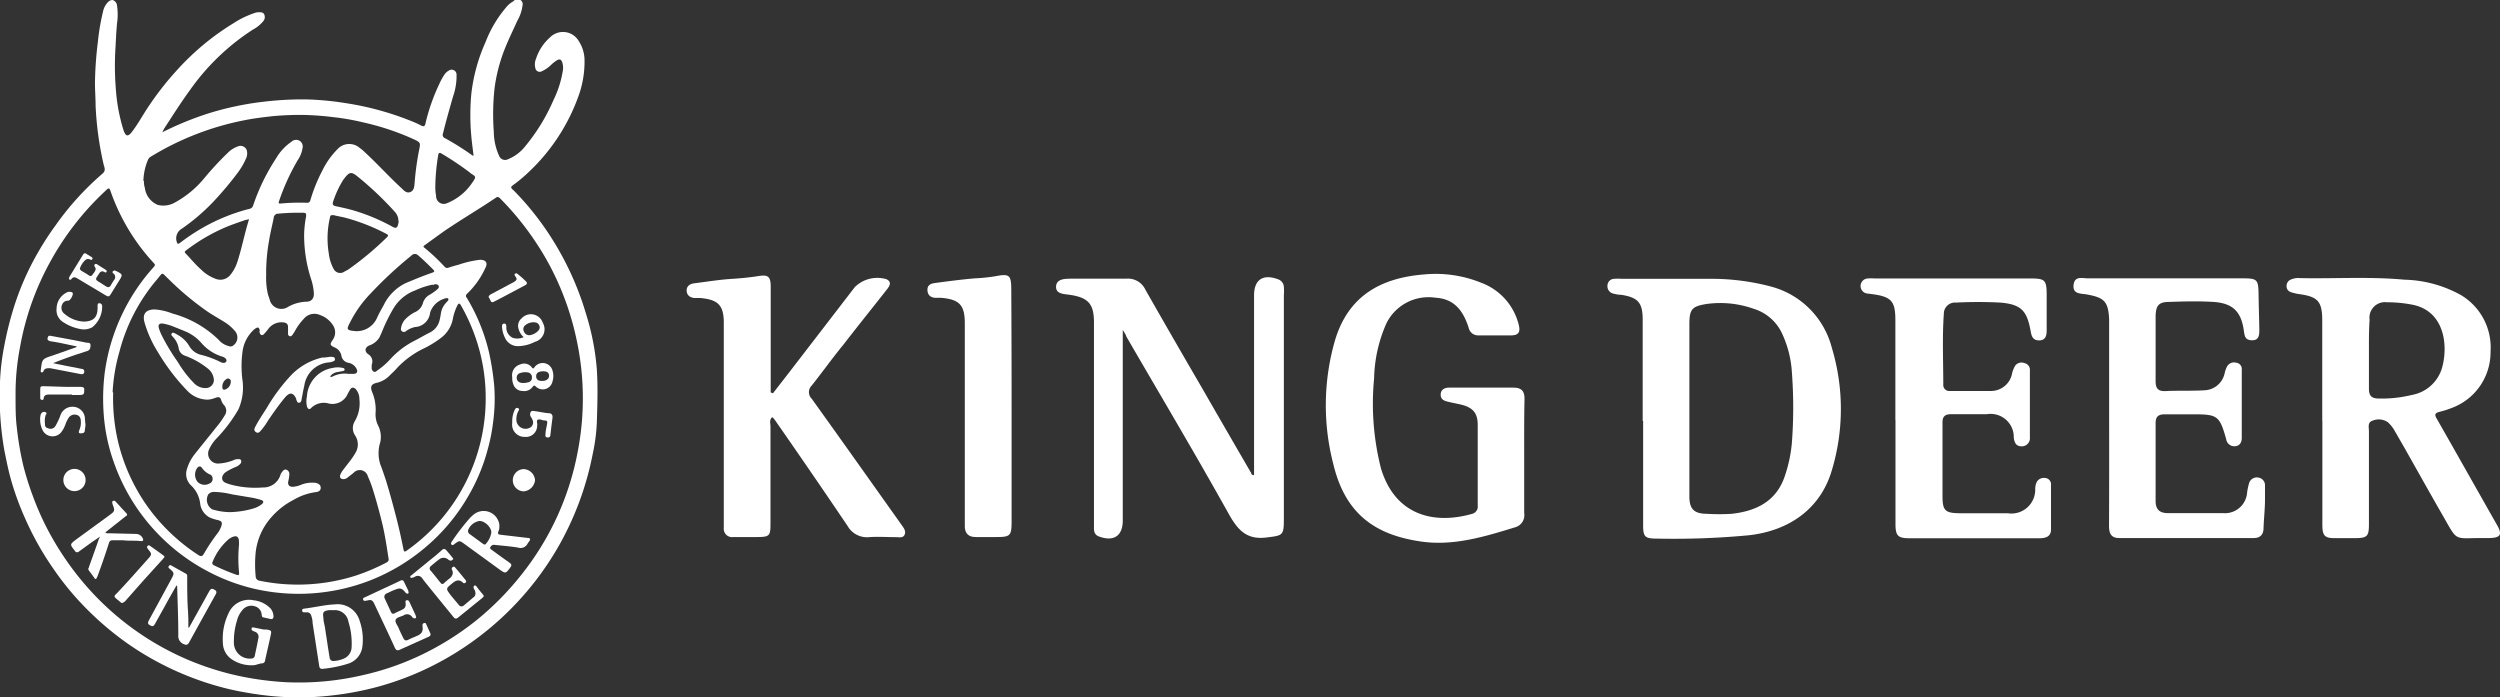 <svg xmlns="http://www.w3.org/2000/svg" viewBox="0 0 224.89 62.74">
    <rect x="0" y="0" width="224.89" height="62.74" fill="#333333" stroke="none"/>
    <defs>
        <style>.cls-1{fill:#fff;}</style>
    </defs>
    <g id="图层_2" data-name="图层 2">
        <g id="图层_1-2" data-name="图层 1">
            <path class="cls-1"
                  d="M14.6,11.9a28.61,28.61,0,0,1,4.12-1.69,27.12,27.12,0,0,1,5-1.06,29.78,29.78,0,0,1,3.77-.21,26.94,26.94,0,0,1,3.69.35,26.3,26.3,0,0,1,5.64,1.53,10,10,0,0,1,1.06.47c.23.11.32.1.39-.17a17.58,17.58,0,0,1,1.23-3.53A5.77,5.77,0,0,1,40,6.68a1.16,1.16,0,0,1,.39-.34.44.44,0,0,1,.68.39,5.7,5.7,0,0,1-.33,2c-.31,1.09-.62,2.17-.89,3.27a.32.32,0,0,0,.2.44,24.81,24.81,0,0,1,2.4,1.51s.07.07.15.05c-.07-.61-.16-1.22-.21-1.83a21.2,21.2,0,0,1,0-3.65,15.67,15.67,0,0,1,1.29-4.74,10.77,10.77,0,0,1,2-3.29,2.42,2.42,0,0,1,.51-.38A.46.46,0,0,1,47,.52a3.62,3.62,0,0,1-.46,1.34c-.45,1-.92,1.94-1.29,2.95a15,15,0,0,0-.76,3.11,21.63,21.63,0,0,0-.07,3.94A5.35,5.35,0,0,0,44.89,14a.58.58,0,0,0,.84.31,3.72,3.72,0,0,0,1.39-1A17.2,17.2,0,0,0,49.79,9a9.35,9.35,0,0,0,.84-2.64,1.55,1.55,0,0,0-.06-.77c-.09-.24-.22-.3-.45-.18a3.2,3.2,0,0,0-.61.49,3,3,0,0,1-.77.51.39.39,0,0,1-.58-.28,1.3,1.3,0,0,1,.06-.85,4.36,4.36,0,0,1,1.26-1.92,1.64,1.64,0,0,1,2.58.33,3.2,3.2,0,0,1,.52,1.61A9.09,9.09,0,0,1,52,8.75a17.42,17.42,0,0,1-4.41,6.7,13.34,13.34,0,0,1-1.35,1.14c-.34.25-.34.27,0,.57a25.7,25.7,0,0,1,3.21,4,27,27,0,0,1,3.29,7.15,22.47,22.47,0,0,1,.95,4.94c.1,1.56.05,3.14,0,4.71a16.46,16.46,0,0,1-.37,2.87,27.28,27.28,0,0,1-2.9,8A27.1,27.1,0,0,1,38.1,60.28a26.52,26.52,0,0,1-4.05,1.48,27.26,27.26,0,0,1-4.29.81,25.78,25.78,0,0,1-3.51.16,27.85,27.85,0,0,1-3.75-.37c-.73-.12-1.46-.26-2.18-.44a26.92,26.92,0,0,1-8.8-4,27.43,27.43,0,0,1-3.74-3.16,25.63,25.63,0,0,1-3-3.63,26.59,26.59,0,0,1-2.5-4.45A25.36,25.36,0,0,1,1,43.19c-.25-.87-.42-1.75-.6-2.63A28.17,28.17,0,0,1,0,34.34a21.11,21.11,0,0,1,.37-3.16A30.08,30.08,0,0,1,1.14,28a24.52,24.52,0,0,1,1.4-3.63A26.66,26.66,0,0,1,5,20.27a25.54,25.54,0,0,1,4.22-4.65c.34-.29.16-.57.1-.83a29.41,29.41,0,0,1-.72-5.28c0-.8-.08-1.61-.05-2.41a32.88,32.88,0,0,1,.25-3.29A20.06,20.06,0,0,1,9.3.91,1.74,1.74,0,0,1,9.62.29C9.75.14,9.9,0,10.13,0a.58.58,0,0,1,.4.52,5.44,5.44,0,0,1,0,1.56c-.07.72-.1,1.44-.14,2.17A26,26,0,0,0,10.42,8a16.09,16.09,0,0,0,.71,3.77v0c.19.5.38.54.71.13.49-.63.88-1.33,1.31-2A27.18,27.18,0,0,1,15.93,6.3,23,23,0,0,1,21,2.09a8.34,8.34,0,0,1,1.9-.92,1.16,1.16,0,0,1,.37-.07c.2,0,.41,0,.5.2a.57.57,0,0,1-.09.61,3.15,3.15,0,0,1-.94.76,20.51,20.51,0,0,0-5.69,5.49c-.81,1.11-1.54,2.27-2.29,3.42ZM1.4,35.55c0,1.14,0,2,.11,2.88a28.23,28.23,0,0,0,.58,3.43A26.55,26.55,0,0,0,3,44.74a24.76,24.76,0,0,0,1.86,3.93,26.46,26.46,0,0,0,2.86,4A25.28,25.28,0,0,0,22.5,61a27.56,27.56,0,0,0,3.26.37,25.24,25.24,0,0,0,6.93-.65,24.46,24.46,0,0,0,5-1.71,25.52,25.52,0,0,0,5.25-3.28,25.88,25.88,0,0,0,3.94-4,25.15,25.15,0,0,0,5.07-11,25.07,25.07,0,0,0-.13-10.39,25.23,25.23,0,0,0-1.29-4.15,24.57,24.57,0,0,0-2.38-4.47A25.61,25.61,0,0,0,45,17.86c-.12-.12-.21-.2-.4-.07-1.48,1-3,1.89-4.51,2.91-.63.44-1.25.9-1.88,1.35-.11.08-.18.14,0,.26A17.29,17.29,0,0,1,40,24a.29.29,0,0,0,.34.08c.3-.1.61-.19.92-.27a9.11,9.11,0,0,1,1.91-.44c.56,0,.74.28.47.78A7.45,7.45,0,0,1,42,26.44a.24.24,0,0,0,0,.36c.23.39.45.79.65,1.19A16.87,16.87,0,0,1,44,31.74a23.79,23.79,0,0,1,.46,3,15.81,15.81,0,0,1-.11,3.3,16.15,16.15,0,0,1-.47,2.36,16.91,16.91,0,0,1-1.81,4.32,17.27,17.27,0,0,1-3.77,4.49,17.72,17.72,0,0,1-5,3,17.77,17.77,0,0,1-10.4.76,17.31,17.31,0,0,1-4.12-1.53,17.69,17.69,0,0,1-8.59-10,16.25,16.25,0,0,1-.85-4.05,19,19,0,0,1,.07-3.77,17.71,17.71,0,0,1,4.32-9.49c.27-.3.27-.29,0-.58A18.37,18.37,0,0,1,10,17.35c-.17-.5-.18-.51-.57-.13a25.29,25.29,0,0,0-4.95,6.4A24.83,24.83,0,0,0,1.8,31.24,21.87,21.87,0,0,0,1.4,35.55Zm28.29-1.68a.21.21,0,0,0,.23,0,2.39,2.39,0,0,1,1.41-.24h.47c.32,0,.42-.21.25-.49a1,1,0,0,0-.68-.5.77.77,0,0,1-.66-.65,1,1,0,0,0-.62-.74c-.42-.2-.43-.28-.17-.66a1.16,1.16,0,0,0,0-1.38,2.23,2.23,0,0,0-1.13-.87,1.23,1.23,0,0,0-1.47.35,5,5,0,0,0-.74,1,4.08,4.08,0,0,1-.28.44c-.06.08-.13.15-.25.11a.22.22,0,0,1-.14-.23c0-.19,0-.38,0-.58s-.06-.39-.42-.43a1.48,1.48,0,0,0-1.4.65,5,5,0,0,1-.36.42c-.16.14-.29.08-.36-.11s0-.15,0-.23c-.07-.3-.15-.33-.41-.17a1.3,1.3,0,0,0-.18.15,3.26,3.26,0,0,0-.95,1.82,9.74,9.74,0,0,0,0,2.8,4.85,4.85,0,0,1-.38,2.49,13.36,13.36,0,0,1-2,2.65,3.45,3.45,0,0,0-.66,1,.89.89,0,0,0,.83,1.23A4.31,4.31,0,0,0,21,41.4a.9.9,0,0,1,.42-.1c.11,0,.22,0,.27.12a.3.3,0,0,1-.07.3,1.09,1.09,0,0,1-.43.29,5.51,5.51,0,0,0-.9.47c-.39.3-.48.82.13,1l.22.08a8.51,8.51,0,0,0,3,.29,1.6,1.6,0,0,0,1.59-1.14.74.74,0,0,1,.16-.27c.09-.13.2-.25.39-.18a.4.4,0,0,1,.25.39,3.52,3.52,0,0,1-.1.65c-.06.32.09.49.4.49a2.29,2.29,0,0,0,.73-.17,2.64,2.64,0,0,1,1.36-.18c.23.07.43.17.43.44s-.21.37-.45.39a5.33,5.33,0,0,0-2,.7,6.75,6.75,0,0,0-2,1.57A5.72,5.72,0,0,0,23,49.68a11.24,11.24,0,0,0,0,2.17.39.39,0,0,0,.36.39,16.45,16.45,0,0,0,2.44.32,17.15,17.15,0,0,0,6.2-.78,18.3,18.3,0,0,0,2.77-1.18c.14-.08.21-.16.19-.32-.16-1-.31-2.07-.55-3.08s-.56-2.19-.9-3.27a10.06,10.06,0,0,0-.42-1.08.75.75,0,0,0-1.29-.31l-.55.43a.54.54,0,0,1-.35.13c-.26,0-.37-.15-.29-.39a2,2,0,0,1,.32-.52c.34-.46.72-.89,1-1.38a1.46,1.46,0,0,0,0-1.66,1.17,1.17,0,0,1-.11-1.06,1.58,1.58,0,0,1,.13-.26,3.17,3.17,0,0,0,.38-1.93A1.35,1.35,0,0,0,32,35c-.17-.16-.34-.18-.48,0l-.23.4a1.49,1.49,0,0,1-1.71.9,1.62,1.62,0,0,0-1.58.39c-.16.19-.31.12-.39-.14a2.05,2.05,0,0,1,0-.89,2.75,2.75,0,0,1,2.31-2.56,2,2,0,0,1,.92,0c.07,0,.16.06.16.15s-.1.11-.17.13l-.42.08A1,1,0,0,0,29.69,33.87Zm14,1.75a16.45,16.45,0,0,0-.76-4.79,17.12,17.12,0,0,0-1.47-3.37c-.14-.23-.22-.16-.31,0a4.67,4.67,0,0,0-.42,1.26,2.8,2.8,0,0,1-1,1.63,9.32,9.32,0,0,1-1.49.94,8.17,8.17,0,0,0-2.53,1.82c-.2.24-.43.44-.65.66a2.31,2.31,0,0,1-1.14.66c-.51.11-.64.33-.45.82a4.1,4.1,0,0,1,.32,1.83A2.27,2.27,0,0,0,34,38.25a2.27,2.27,0,0,1,.21,1.52,3.31,3.31,0,0,0,0,2c.19.48.36,1,.51,1.45.31,1,.58,2,.86,3.07s.49,2,.69,3c.08.39.09.4.42.17a16.74,16.74,0,0,0,7-13.83Zm-33.51-.33a17.19,17.19,0,0,0,.44,4.44,16.71,16.71,0,0,0,1.57,4.1,16.29,16.29,0,0,0,2.37,3.32,17,17,0,0,0,3.27,2.77c.25.17.38.13.52-.12a16.88,16.88,0,0,1,1.15-1.74,2.34,2.34,0,0,0,.43-.79c.07-.29,0-.38-.27-.47a4.1,4.1,0,0,1-.8-.25A1.64,1.64,0,0,1,18,45.24a2.67,2.67,0,0,0-.82-1.58,1.41,1.41,0,0,1-.36-1.47,3.93,3.93,0,0,1,.69-1.33c.64-.81,1.3-1.61,1.94-2.42a7.88,7.88,0,0,0,.76-1.06.74.74,0,0,0-.06-.94A1.2,1.2,0,0,1,19.9,36c-.08-.27-.2-.32-.48-.23a2.41,2.41,0,0,1-.7.18,2.54,2.54,0,0,1-1.89-.82,18.49,18.49,0,0,1-2.61-3.43A10.35,10.35,0,0,1,13,29c-.19-.71.06-1.1.78-1.16a1.33,1.33,0,0,1,.2,0,5.48,5.48,0,0,1,1.55.37,9.45,9.45,0,0,1,4.16,2.38,1.71,1.71,0,0,0,.88.54.39.39,0,0,0,.33,0,.88.88,0,0,0,.21-1.38,3.91,3.91,0,0,0-.9-.77c-.49-.31-1-.59-1.48-.91a26,26,0,0,1-3.6-3c-.64-.6-.43-.61-1,.06a16.31,16.31,0,0,0-3.39,6.52A16.1,16.1,0,0,0,10.13,35.29Zm2.77-19a1.76,1.76,0,0,0,.08.61,1.91,1.91,0,0,0,1.16,1.53,2.07,2.07,0,0,0,1.54-.21A9,9,0,0,0,18.4,16a27.83,27.83,0,0,1,2.09-2.25,2.39,2.39,0,0,1,1-.61.59.59,0,0,1,.72.42,1.08,1.08,0,0,1-.06.66,6.5,6.5,0,0,1-.7,1.23,29.81,29.81,0,0,1-2.29,2.73,18.12,18.12,0,0,1-2.83,2.41,1,1,0,0,0-.45,1.1c.07.27.12.3.35.13a18.17,18.17,0,0,1,2-1.33,17,17,0,0,1,4-1.65c.21-.05.45-.07.54-.35a18.31,18.31,0,0,1,2.05-4.22,4.63,4.63,0,0,1,1.4-1.52A.6.6,0,0,1,27,12.7a.61.61,0,0,1,.21.65,2.59,2.59,0,0,1-.43,1.06,19.77,19.77,0,0,0-1.69,3.72c-.05.14,0,.2.14.18a18.77,18.77,0,0,1,2.37-.07.28.28,0,0,0,.32-.23A14.51,14.51,0,0,1,29,15.34a7.11,7.11,0,0,1,1.35-1.91,1.43,1.43,0,0,1,2-.13,4.15,4.15,0,0,1,.51.43C34,14.79,35,15.9,36.12,16.93c.22.21.45.49.8.34s.35-.52.38-.85a25.36,25.36,0,0,1,.39-2.87c.15-.73.16-.73-.53-1.05A23.14,23.14,0,0,0,32.63,11,21.26,21.26,0,0,0,30,10.54a26,26,0,0,0-2.66-.2,26.5,26.5,0,0,0-2.81.11c-.82.09-1.65.19-2.46.35a25.51,25.51,0,0,0-8.5,3.29.59.59,0,0,0-.25.27A5.13,5.13,0,0,0,12.9,16.27Zm11,8.33a6.71,6.71,0,0,0,.13,1.76,5.43,5.43,0,0,0,.17.53,1.08,1.08,0,0,0,1.67.69,3.6,3.6,0,0,1,1.63-.46c.49,0,.72-.32.68-.81A5.11,5.11,0,0,0,28,25.15,12.67,12.67,0,0,1,27.36,21a9.94,9.94,0,0,1,.18-1.55c0-.23,0-.29-.22-.31a19.31,19.31,0,0,0-2.28.08.4.4,0,0,0-.42.39c-.13.66-.3,1.31-.41,2A16.64,16.64,0,0,0,23.94,24.6Zm15.12,1-.23,0a7,7,0,0,0-1.48.5,3.82,3.82,0,0,0-1.94,1.58,15.55,15.55,0,0,0-1,2c-.09.22-.18.43-.28.64a1.72,1.72,0,0,1-.93.74c-.4.18-.44.54-.08.79a.75.75,0,0,1,.31.93,1.7,1.7,0,0,0,0,.22.4.4,0,0,0,.14.39c.15.11.26,0,.37-.09a6.74,6.74,0,0,0,1.15-1,7.62,7.62,0,0,1,2-1.57c.52-.26,1-.55,1.53-.82a1.64,1.64,0,0,0,.91-1.11,6.18,6.18,0,0,0,.12-.62,1.82,1.82,0,0,1,.5-1c.05-.06.11-.11.15-.17s.06-.2-.09-.21a.71.71,0,0,0-.28.06,1.92,1.92,0,0,0-1.25,1.25,1.44,1.44,0,0,1-1.36,1.29,2.15,2.15,0,0,0-.84.39.27.27,0,0,1-.32,0,.27.27,0,0,1-.09-.31,1.45,1.45,0,0,1,.35-.75,3.11,3.11,0,0,1,.9-.67,1.26,1.26,0,0,0,.71-.8,1.25,1.25,0,0,1,.62-.77,4.62,4.62,0,0,0,.64-.45c.1-.08.22-.19.16-.34S39.23,25.57,39.06,25.56ZM30,19.35c-.21,0-.29,0-.32.22a8.27,8.27,0,0,0-.1,3.25A3.81,3.81,0,0,0,30,24.17a.66.66,0,0,0,1,.25,2.38,2.38,0,0,0,.41-.23,27.87,27.87,0,0,0,3.39-2.84c.19-.18.09-.25-.08-.33A17.67,17.67,0,0,0,31,19.57C30.6,19.48,30.25,19.42,30,19.35Zm-7.54.36-.39.08c-.65.23-1.3.44-1.93.72a16.48,16.48,0,0,0-3.38,2c-.12.08-.2.15-.06.29.46.48.88,1,1.38,1.44a3.64,3.64,0,0,0,1.34.85,1.15,1.15,0,0,0,1.25-.3,3.54,3.54,0,0,0,.69-1.26C21.76,22.3,22,21,22.41,19.71ZM32,29.79a2,2,0,0,0,1.91-1.18c.17-.39.39-.77.6-1.15a4.25,4.25,0,0,1,2-2c.77-.32,1.53-.64,2.32-.91.29-.1.3-.14.08-.36-.43-.43-.86-.85-1.33-1.25A.41.41,0,0,0,37,23a37,37,0,0,0-3.67,3.41A10.54,10.54,0,0,0,31.49,29C31.15,29.65,31.16,29.71,32,29.79Zm3.84-9.89a1.19,1.19,0,0,0-.32-.84,29.41,29.41,0,0,0-3.34-3.17c-.56-.46-.74-.44-1.19.14l-.12.16a8.76,8.76,0,0,0-.9,1.94c-.1.27,0,.37.24.42.51.11,1,.21,1.52.36a17.45,17.45,0,0,1,3.6,1.5c.28.15.41.09.48-.22A2.58,2.58,0,0,0,35.87,19.9Zm-17.42,15a.72.72,0,0,0,.8-.88,1.38,1.38,0,0,0-.53-.87A7.27,7.27,0,0,0,16.65,32a.83.83,0,0,1-.57-.64,2,2,0,0,0-.56-1.09c-.08-.08-.15-.18-.07-.28s.19-.05.29,0a.81.81,0,0,1,.18.1A2.71,2.71,0,0,1,17,31.09a1.71,1.71,0,0,0,1,.81,8.43,8.43,0,0,1,1.82.66c.28.15.51.09.55-.09s-.18-.33-.34-.38a4,4,0,0,1-1.88-1.2,4,4,0,0,0-1.3-1c-.37-.16-.73-.31-1.1-.45a4.79,4.79,0,0,0-1.08-.33c-.35-.05-.47.11-.37.44a4.23,4.23,0,0,0,.25.62A18.68,18.68,0,0,0,16,32.57a9.7,9.7,0,0,0,1.38,1.82A1.44,1.44,0,0,0,18.45,34.91ZM39.16,16.72a4.4,4.4,0,0,0,.07.91.69.69,0,0,0,1,.64,4.93,4.93,0,0,0,2.24-1.82c.43-.61.31-.56-.14-.87l-.09-.08a26.51,26.51,0,0,0-2.53-1.69c-.17-.11-.25-.06-.29.14A18.25,18.25,0,0,0,39.16,16.72ZM20.72,46.07a8.21,8.21,0,0,0,2.08-.33,2.27,2.27,0,0,0,.77-.4c.18-.16.14-.3-.09-.37s-.47-.13-.7-.18l-1.91-.32a7.61,7.61,0,0,0-1.64-.22.66.66,0,0,0-.49.22,1,1,0,0,0,.35,1.35A5.6,5.6,0,0,0,20.72,46.07Zm.78,3v-.26c0-.57-.22-.7-.73-.44l-.17.11a5.31,5.31,0,0,0-1.45,2c-.1.19-.06.3.13.39a19,19,0,0,0,1.92.81c.28.1.33.08.3-.23A13.06,13.06,0,0,1,21.5,49Zm-2.38-6a.38.38,0,0,0-.26-.4,1.74,1.74,0,0,1-.7-.59c-.12-.17-.28-.15-.41,0a1.05,1.05,0,0,0,0,1.24.88.88,0,0,0,1.08.18A.44.44,0,0,0,19.12,43ZM20,34.77c0,.14,0,.34.25.27a.75.75,0,0,0,.51-.7.25.25,0,0,0-.42-.22A.79.79,0,0,0,20,34.77Z"/>
            <path class="cls-1"
                  d="M30.1,54.37a2.06,2.06,0,0,1,2.26,1.5,5.08,5.08,0,0,1,.24,2.29,1.85,1.85,0,0,1-1.28,1.54,11,11,0,0,1-2.33.47c-.16,0-.24-.07-.27-.23l-.6-3.89q0-.33-.12-.66a.39.39,0,0,0-.34-.31H27.4c-.11,0-.21,0-.22-.15s.1-.17.19-.18C28.33,54.63,29.28,54.4,30.1,54.37Zm-.11.52a2.75,2.75,0,0,0-.41,0c-.49.07-.57.19-.49.68,0,.29.09.57.14.86.14.91.27,1.81.42,2.72a.33.33,0,0,0,.38.31,2.51,2.51,0,0,0,.81-.18,1.15,1.15,0,0,0,.79-1.08,6.5,6.5,0,0,0-.29-2.28A1.23,1.23,0,0,0,30,54.89Z"/>
            <path class="cls-1"
                  d="M44.92,47.36a1,1,0,0,1-.09.46c-.08.18,0,.26.17.28l2.47.29c.22,0,.28.12.14.3l-.14.19a.7.7,0,0,1-.86.38c-.71-.12-1.44-.17-2.16-.25-.18,0-.26.08-.34.21s.07.2.15.26c.52.39,1.05.77,1.58,1.14.18.13.21.23.07.42-.42.57-.42.58-1,.17l-3.12-2.27c-.46-.33-.46-.33-.91,0-.08.06-.15.14-.25.06s-.05-.18,0-.26a19.89,19.89,0,0,1,1.64-2.14,2.68,2.68,0,0,1,.3-.28,1.42,1.42,0,0,1,2.27.57A1,1,0,0,1,44.92,47.36Zm-.72.53c0-.51-.73-1.15-1.19-1a1.32,1.32,0,0,0-.88.75.32.32,0,0,0,.13.41l1.19.87c.08.06.18.11.26,0A2,2,0,0,0,44.2,47.89Z"/>
            <path class="cls-1"
                  d="M17,56.47l1.81-3.26c.11-.19.19-.32.45-.18s.24.26.13.46q-1.2,2.16-2.39,4.32c-.11.19-.22.24-.45.14a.77.77,0,0,1-.51-.8c0-1.45-.06-2.9-.1-4.35,0,0,0-.1-.06-.14-.31.54-.62,1.08-.92,1.63s-.67,1.2-1,1.8c-.09.15-.16.31-.4.19s-.32-.19-.16-.49L15.46,52c.22-.41.2-.49-.14-.79a.69.69,0,0,1-.13-.11.13.13,0,0,1,0-.18.14.14,0,0,1,.2-.06l1.34.75c.12.06.11.18.11.29,0,.92,0,1.83.05,2.75a17.83,17.83,0,0,1,.05,1.79Z"/>
            <path class="cls-1"
                  d="M22.92,59.83a3.16,3.16,0,0,1-2.07-.52,1.81,1.81,0,0,1-.8-1.47,5.24,5.24,0,0,1,.5-2.65A2,2,0,0,1,22.82,54a2.46,2.46,0,0,1,1.51.73,1.11,1.11,0,0,1,.27.72c0,.18-.08.27-.27.23l-.63-.14c-.12,0-.15-.13-.16-.24a.83.83,0,0,0-.62-.76,1,1,0,0,0-1.06.28,2.3,2.3,0,0,0-.54,1,6.29,6.29,0,0,0-.28,2,1.43,1.43,0,0,0,1.58,1.42.29.29,0,0,0,.3-.26c.11-.52.22-1,.32-1.56a.48.48,0,0,0-.33-.6l-.16-.07a.18.18,0,0,1-.12-.2c0-.12.12-.12.21-.1l.88.18.26,0c.43.08.46.1.37.52-.16.75-.34,1.49-.5,2.24a.29.29,0,0,1-.35.28Z"/>
            <path class="cls-1"
                  d="M9.47,47.9a.38.38,0,0,0,.31.07l2.46.06a.69.69,0,0,1,.63.46c.05.21-.13.19-.24.18-.52-.06-1,0-1.56-.07-.31,0-.62,0-.93,0a.31.31,0,0,0-.34.25c-.32,1-.64,1.94-1,2.91a1.89,1.89,0,0,1-.09.21c-.06.14-.15.15-.24,0s-.31-.42-.46-.63,0-.24,0-.36c.3-.84.6-1.67.89-2.51A1.56,1.56,0,0,0,9,48.27l-.75.51-1.13.82a.24.24,0,0,1-.4-.07c-.44-.56-.45-.56.13-1l3-2.19c.49-.35.5-.4.27-1,0-.09-.06-.17,0-.24a.18.18,0,0,1,.26,0c.33.35.65.71,1,1.08.13.15,0,.22-.11.29L9.64,47.76Z"/>
            <path class="cls-1"
                  d="M36.49,54.33c0-.16-.07-.29.09-.33s.22.08.27.19l.54,1.16c0,.08.1.18,0,.25s-.21,0-.3-.07a.54.54,0,0,0-.79-.17c-.25.12-.63.17-.71.4s.18.5.28.76.26.56.39.84.26.3.49.18.57-.25.85-.38.48-.34.41-.78l0-.12a.16.16,0,0,1,.12-.2.14.14,0,0,1,.21.09l.37.82c.06.14,0,.23-.13.3L36,58.43c-.26.13-.37.07-.49-.18-.59-1.3-1.21-2.59-1.82-3.89-.18-.39-.29-.44-.7-.33-.12,0-.26.08-.32-.08s.1-.2.2-.24l3.18-1.49a.19.19,0,0,1,.28.1l.4.81c0,.09.06.19,0,.25s-.18,0-.25-.07c-.41-.53-.62-.38-1.08-.21-.2.08-.39.18-.58.27a.33.33,0,0,0-.2.49c.18.4.37.79.55,1.19.08.16.18.21.35.11s.47-.21.7-.34A.46.46,0,0,0,36.49,54.33Z"/>
            <path class="cls-1"
                  d="M42.77,53.37a.68.68,0,0,0-.12-.37c-.06-.11-.08-.22,0-.3s.19,0,.25.1.33.43.51.64.09.22,0,.33L41.2,55.56c-.2.16-.31.07-.43-.08l-2-2.46c-.26-.33-.53-.64-.79-1a.47.47,0,0,0-.67-.13l-.13.06c-.09,0-.19.08-.25,0s0-.16.09-.21l1.53-1.25c.4-.32.8-.64,1.19-1,.16-.14.27-.14.4,0s.35.41.52.62.13.18,0,.28-.19,0-.28,0a.64.64,0,0,0-.9-.05c-.25.18-.48.38-.72.58a.27.27,0,0,0,0,.43c.3.36.59.73.89,1.1a.18.18,0,0,0,.3,0c.16-.15.33-.29.51-.43s.38-.44.2-.76a.18.18,0,0,1,.07-.25c.11-.08.18,0,.24.07.31.36.61.73.91,1.1a.15.15,0,0,1,0,.23.16.16,0,0,1-.24,0c-.38-.36-.69-.16-1,.1-.53.44-.54.43-.12,1,.24.3.49.59.74.89a.3.3,0,0,0,.48.05l.89-.75A.38.38,0,0,0,42.77,53.37Z"/>
            <path class="cls-1"
                  d="M6.91,31.16c-.78-.15-1.53-.34-2.29-.45a.55.55,0,0,1-.3-.11.22.22,0,0,1,0-.27c0-.14.17-.14.29-.11l2,.37,1.19.24c.13,0,.34,0,.34.19s0,.44-.25.54L7,31.85c-.74.25-1.48.51-2.22.82l1.27.26,1.28.25c.16,0,.29.12.24.32s-.21.17-.37.14l-2.7-.52c-.25,0-.48,0-.59.26,0,.07-.09.14-.18.11s-.07-.13-.06-.2v0c.12-1,.12-1,1.07-1.31l2.1-.74S6.89,31.2,6.91,31.16Z"/>
            <path class="cls-1"
                  d="M11,54.24a.24.24,0,0,1-.18-.09l-.27-.22c-.33-.27-.32-.3,0-.6.95-1,1.9-2.09,2.84-3.14.26-.3.26-.38,0-.7a1.33,1.33,0,0,1-.14-.19.16.16,0,0,1,.05-.21.14.14,0,0,1,.18,0c.42.3.84.59,1.25.9.14.1,0,.2-.06.28L13,52.11l-1.77,2C11.14,54.14,11.1,54.23,11,54.24Z"/>
            <path class="cls-1"
                  d="M46.08,33.93a1,1,0,0,1,.7-1.14.86.86,0,0,1,1.06.26c.11.13.15.12.23,0a.91.91,0,0,1,1.62.25,1.64,1.64,0,0,1,0,1.05.89.89,0,0,1-1.48.43c-.13-.11-.18-.13-.28,0a.94.94,0,0,1-.93.39.86.86,0,0,1-.81-.56A1.53,1.53,0,0,1,46.08,33.93Zm1.06.52a1.29,1.29,0,0,0,.36-.06.4.4,0,0,0,.35-.42.43.43,0,0,0-.38-.47,1.4,1.4,0,0,0-.68.06.41.41,0,0,0-.31.41.44.44,0,0,0,.25.42A.87.87,0,0,0,47.14,34.45Zm1.74-1.05c-.43,0-.65.15-.65.44s.18.43.53.43.62-.16.63-.44S49.24,33.4,48.88,33.4Z"/>
            <path class="cls-1"
                  d="M8.61,24.21A.36.36,0,0,0,8.52,24c0-.06-.09-.14,0-.21a.16.16,0,0,1,.23,0l.76.48a.15.15,0,0,1,.07.2.12.12,0,0,1-.18,0c-.28-.15-.41,0-.54.23-.31.45-.31.45.16.73.18.11.36.24.54.34a.26.26,0,0,0,.41-.11c.09-.16.19-.32.29-.47a.4.4,0,0,0-.06-.59c-.07-.06-.13-.14,0-.23s.15,0,.23,0c.63.32.63.33.26.92l-.7,1.13c-.18.29-.23.3-.53.12L7,25.07c-.2-.13-.38-.19-.56,0,0,.06-.12.13-.2.07s0-.16,0-.23l1.23-2c.06-.09.13-.16.24-.11l.54.33a.14.14,0,0,1,.06.18.13.13,0,0,1-.18.05.38.38,0,0,0-.48.06,1.78,1.78,0,0,0-.46.72c0,.11.07.18.15.23s.42.24.62.38.3.08.4-.1A1,1,0,0,0,8.61,24.21Z"/>
            <path class="cls-1"
                  d="M47.11,30.33a1.48,1.48,0,0,1-.46-.74.87.87,0,0,1,.27-.95,1.13,1.13,0,0,1,1.91.4,1.17,1.17,0,0,1-.71,1.71,3.51,3.51,0,0,1-1.53.39,1.27,1.27,0,0,1-1.09-.61,2.67,2.67,0,0,1-.34-1.1c0-.15,0-.31.19-.32s.19.16.2.29a1,1,0,0,0,.6,1A1.4,1.4,0,0,0,47.11,30.33Zm1.44-.9a.46.46,0,0,0-.42-.43,1.14,1.14,0,0,0-.87.25.44.44,0,0,0-.13.57.51.51,0,0,0,.55.33,1.34,1.34,0,0,0,.73-.39A.44.44,0,0,0,48.55,29.43Z"/>
            <path class="cls-1"
                  d="M7.69,38.18c0,.19-.05.37-.06.55s-.13.24-.3.25-.31,0-.2-.28a1.66,1.66,0,0,0,.14-.82c0-.27-.11-.49-.38-.56a.64.64,0,0,0-.7.24,2.84,2.84,0,0,0-.31.63,2.47,2.47,0,0,1-.35.66,1,1,0,0,1-1.68-.12,2.16,2.16,0,0,1-.21-1.35.43.43,0,0,1,.09-.21.3.3,0,0,1,.37-.09c.14.06.07.18,0,.28a1.77,1.77,0,0,0-.06.69c0,.21,0,.41.28.47A.51.51,0,0,0,5,38.3a6,6,0,0,0,.42-.89,1.14,1.14,0,0,1,1.14-.82,1.11,1.11,0,0,1,1.07.93C7.65,37.74,7.66,38,7.69,38.18Z"/>
            <path class="cls-1"
                  d="M46.08,38a2.36,2.36,0,0,1,.22-1.12c.07-.16.16-.23.31-.16s.07.19,0,.29a1.57,1.57,0,0,0-.16.67.83.83,0,0,0,1.21.8.53.53,0,0,0,.25-.69,1.46,1.46,0,0,0-.16-.3.41.41,0,0,1,0-.44c.07-.12.21-.08.32-.07.43.05.85.16,1.29.19.26,0,.37.16.34.42-.07.52-.13,1-.19,1.56a.21.21,0,0,1-.26.2c-.17,0-.21-.13-.18-.28,0-.3.09-.61.14-.91s0-.32-.24-.34h0c-.2,0-.42-.16-.59-.06s0,.35-.06.54a1,1,0,0,1-1.09,1,1.11,1.11,0,0,1-1.16-1A1.83,1.83,0,0,1,46.08,38Z"/>
            <path class="cls-1"
                  d="M8.78,27.67v-.14c0-.1,0-.25.13-.25a.25.25,0,0,1,.28.24,2.38,2.38,0,0,1-.89,1.92,1.56,1.56,0,0,1-1.12.15A4.09,4.09,0,0,1,5.72,29a1.26,1.26,0,0,1-.63-1.25,1.64,1.64,0,0,1,1-1.48.55.55,0,0,1,.31,0,.17.17,0,0,1,.14.09c.07.16-.22.69-.4.69a.55.55,0,0,0-.57.4.67.67,0,0,0,.23.78,2.88,2.88,0,0,0,1.77.7C8.43,28.9,8.78,28.53,8.78,27.67Z"/>
            <path class="cls-1"
                  d="M6.44,35.49H4.39c-.23,0-.4.05-.46.3,0,.09,0,.21-.17.18s-.13-.13-.14-.23l0-.78c0-.22.14-.22.29-.22l2,.06c.45,0,.89,0,1.33,0s.33.22.33.46-.17.27-.37.27h-.7Z"/>
            <path class="cls-1"
                  d="M46.13,43.2a1,1,0,0,1,1-1,1.07,1.07,0,0,1,1,1,1.13,1.13,0,0,1-1,1A1,1,0,0,1,46.13,43.2Z"/>
            <path class="cls-1" d="M5.7,43.18a1,1,0,0,1,1-1,1,1,0,0,1,1,1,1,1,0,0,1-1,1A1,1,0,0,1,5.7,43.18Z"/>
            <path class="cls-1"
                  d="M46.47,25.12c0-.14-.09-.21-.14-.3s-.07-.13,0-.19.14-.06.21,0a7.66,7.66,0,0,1,.8.71c.11.13.05.24-.08.31-.94.5-1.87,1-2.82,1.49-.32.17-.31-.19-.43-.32s0-.25.1-.32l2.1-1.12C46.31,25.31,46.44,25.25,46.47,25.12Z"/>
            <path class="cls-1"
                  d="M29.52,32.12a1.19,1.19,0,0,1,.46,0c.07,0,.14.07.15.16s0,.16-.12.21a1.19,1.19,0,0,1-.45.11,2.45,2.45,0,0,0-2.19,2.12c-.1.39-.15.78-.24,1.17,0,.14-.05.32-.22.34s-.2-.16-.26-.28a.25.25,0,0,1,0-.07c-.26-.57-.57-.63-1-.14-.55.66-1.05,1.37-1.53,2.08a6.37,6.37,0,0,1-.64.9c-.12.13-.25.3-.46.15s-.14-.31-.05-.49c.3-.57.65-1.1,1-1.64a16.43,16.43,0,0,1,2.23-3A5.65,5.65,0,0,1,29,32.16l.2,0Z"/>
            <path class="cls-1"
                  d="M147.77,37.87c0-3,0-6.08,0-9.11,0-1.53-.41-2-1.93-2.24-.24,0-.49-.05-.72-.11a.68.68,0,0,1-.52-.72.62.62,0,0,1,.63-.61,4.71,4.71,0,0,1,.65,0c2.71,0,5.43,0,8.14,0a21,21,0,0,1,5.34.71,7.68,7.68,0,0,1,5.42,5.48,19.08,19.08,0,0,1,0,11.05c-1,3.4-3.78,5.42-7.46,5.83a71.71,71.71,0,0,1-8.29.3c-1.06,0-1.22-.16-1.22-1.21,0-1.56,0-3.12,0-4.68V37.87Zm4.2-1.21c0,2.66,0,5.32,0,8,0,1.14.43,1.55,1.57,1.56a18.75,18.75,0,0,0,2.25,0c2.19-.25,4-1.12,4.76-3.38a12.65,12.65,0,0,0,.64-3,42.19,42.19,0,0,0,0-6.36,9.56,9.56,0,0,0-.85-3.41,4.15,4.15,0,0,0-2.58-2.29,9,9,0,0,0-4.21-.44c-1.34.21-1.58.46-1.58,1.83Z"/>
            <path class="cls-1"
                  d="M208.9,37.85c0-3,0-6,0-9,0-1.75-.39-2.17-2.12-2.4a4.2,4.2,0,0,1-.7-.17.55.55,0,0,1-.39-.56.61.61,0,0,1,.38-.57,1.72,1.72,0,0,1,.87-.13c3.11.06,6.24-.15,9.35.14a11,11,0,0,1,5.08,1.38,5.49,5.49,0,0,1,2.67,5.1,5.35,5.35,0,0,1-3.34,5,9.39,9.39,0,0,1-1.3.42c-.34.1-.42.23-.22.57,1.83,3.2,3.63,6.41,5.45,9.61.48.84.32,1.14-.68,1.16-.22,0-.43,0-.65,0-2.66,0-2.17.38-3.64-2.17s-2.81-5-4.22-7.43a3.07,3.07,0,0,0-.64-.82,1.44,1.44,0,0,0-1.39-.13c-.47.15-.3.64-.31,1,0,2.77,0,5.54,0,8.31,0,1.1-.16,1.24-1.27,1.25-.6,0-1.19,0-1.78,0-.94,0-1.14-.21-1.14-1.23q0-4.68,0-9.36Zm4.2-6.11h0c0,1.08,0,2.15,0,3.23,0,.61.22.87.85.88a11.38,11.38,0,0,0,3-.32,3.46,3.46,0,0,0,2.73-2.45c.56-2,.23-5.1-2.67-5.67a11.9,11.9,0,0,0-2.31-.22,1.39,1.39,0,0,0-1.54,1.57C213.09,29.75,213.1,30.75,213.1,31.74Z"/>
            <path class="cls-1"
                  d="M170.5,37.8c0-3,0-6,0-9,0-1.71-.36-2.11-2.08-2.34l-.48-.06a.68.68,0,0,1,.07-1.35,4.57,4.57,0,0,1,.64,0h14c1.31,0,1.45.14,1.46,1.42,0,1.07,0,2.15,0,3.23,0,.45-.07.9-.65.92s-.71-.36-.79-.83c-.33-1.85-.86-2.41-2.72-2.57a38.7,38.7,0,0,0-4,0,1,1,0,0,0-1.09,1c-.15,2.12-.05,4.25-.05,6.37a.54.54,0,0,0,.62.58c1.24,0,2.48,0,3.71,0A1.93,1.93,0,0,0,181,33.59a2.32,2.32,0,0,1,.31-.74.73.73,0,0,1,.82-.18.61.61,0,0,1,.47.67q0,3,0,6a.73.73,0,0,1-.73.81c-.53,0-.65-.33-.72-.78a2.08,2.08,0,0,0-2.42-2.11c-1.07,0-2.15,0-3.22,0-.56,0-.78.22-.77.77,0,2.21,0,4.41,0,6.62,0,1.32.27,1.51,1.6,1.52h4.27A2.14,2.14,0,0,0,183.08,44a1.42,1.42,0,0,1,.17-.7A.76.76,0,0,1,184,43a.57.57,0,0,1,.5.63c0,1.34,0,2.69,0,4,0,.67-.51.79-1.09.79-2.9,0-5.81,0-8.71,0h-2.91c-1.06,0-1.28-.22-1.28-1.28q0-4.68,0-9.36Z"/>
            <path class="cls-1"
                  d="M189.73,38q0-3.94,0-7.91c0-.45,0-.91,0-1.37-.08-1.58-.42-1.95-2-2.23-.52-.1-1.29,0-1.2-.85s.78-.6,1.3-.6h14c1.2,0,1.32.13,1.34,1.35s.05,2.15.07,3.22c0,.48,0,1-.64,1s-.68-.37-.75-.85c-.24-1.74-1-2.48-2.73-2.6-1.32-.08-2.64-.05-4,0-.94,0-1.2.34-1.21,1.32,0,1.94,0,3.87,0,5.81,0,.67.24.92.9.89,1.15-.06,2.31,0,3.46-.07a1.93,1.93,0,0,0,1.85-1.53,2.51,2.51,0,0,1,.21-.6.72.72,0,0,1,.83-.35.56.56,0,0,1,.5.63c0,2,0,4.09,0,6.13,0,.38-.16.71-.59.75a.74.74,0,0,1-.81-.63c-.59-2.1-.77-2.24-2.93-2.24-.86,0-1.72,0-2.58,0-.57,0-.84.18-.84.79,0,2.34,0,4.68,0,7,0,.77.36,1.11,1.15,1.1,1.64,0,3.28,0,4.92,0a2,2,0,0,0,2.16-1.84,5.53,5.53,0,0,1,.16-.79.73.73,0,0,1,.85-.57.7.7,0,0,1,.6.75c0,.4,0,.81,0,1.21,0,.86-.1,1.71-.13,2.57,0,.59-.29.91-.89.91h-12.1c-.79,0-.91-.5-.91-1.14Q189.74,42.67,189.73,38Z"/>
            <path class="cls-1"
                  d="M101,29.68V46.82c0,1.39-.81,1.93-2.14,1.44-.51-.19-.45-.62-.45-1,0-2.24,0-4.47,0-6.7,0-3.85,0-7.69,0-11.54,0-1.69-.51-2.25-2.18-2.5-.53-.08-1.26-.06-1.23-.75s.8-.7,1.38-.7c1.64,0,3.29,0,4.93,0a1.73,1.73,0,0,1,1.73,1q2.53,4.44,5.11,8.87,2.19,3.81,4.4,7.61c0,.09.09.2.26.19V26.57c0-1.41.8-1.95,2.15-1.45a.77.77,0,0,1,.53.65,5.49,5.49,0,0,1,0,.81V46.75c0,1.45-.13,1.42-1.56,1.6-1.75.22-2.54-.63-3.33-2-3-5.39-6.17-10.71-9.27-16.06C101.27,30.09,101.16,29.94,101,29.68Z"/>
            <path class="cls-1"
                  d="M137.11,41.16c0,1.67,0,3.34,0,5a1.13,1.13,0,0,1-.84,1.28c-2.76.85-5.55,1.7-8.46,1.27-4.13-.6-6.81-2.49-7.88-7a21.08,21.08,0,0,1,.16-11.09c1.23-4.12,4.27-5.63,8-5.93a10.88,10.88,0,0,1,5.14.74,5.42,5.42,0,0,1,3.4,3.83c.16.66-.08.91-.71.91h-2.91a.86.86,0,0,1-.89-.67c-.57-1.81-1.5-2.63-3-2.72a4.22,4.22,0,0,0-4.41,2.32,12.81,12.81,0,0,0-1.1,4.93,23.66,23.66,0,0,0,.61,8.08c1.27,4.28,4.81,5.09,8.22,4.11a.67.67,0,0,0,.49-.74c0-2.42,0-4.84,0-7.26,0-1.11-.48-1.59-1.57-1.84-.39-.09-.79-.16-1.18-.26s-.6-.27-.58-.67.36-.58.73-.58c1,0,1.94,0,2.91,0h2.9c.72,0,1,.3,1,1C137.1,37.66,137.11,39.41,137.11,41.16Z"/>
            <path class="cls-1"
                  d="M69.53,35.38c.69-.89,1.38-1.77,2.06-2.66l5.31-6.9a2.88,2.88,0,0,1,2.85-.7c.48.24.29.58.07.87-1.31,1.67-2.64,3.32-3.94,5-1,1.22-1.89,2.47-2.86,3.69a.83.83,0,0,0,0,1.19c2.73,3.8,5.43,7.62,8.14,11.43.18.26.35.5.21.81s-.5.21-.78.21c-.81,0-1.62-.06-2.42,0a2,2,0,0,1-1.92-1Q73,42.51,69.69,37.76a2.29,2.29,0,0,0-.22-.24c-.29.26-.16.57-.16.84q0,4.41,0,8.8c0,1.05-.11,1.14-1.17,1.15-.72,0-1.45,0-2.17,0a.75.75,0,0,1-.86-.83c0-.32,0-.65,0-1q0-8.71,0-17.43c0-1.57-.49-2.09-2.09-2.24l-.56,0c-.39-.05-.67-.24-.69-.65s.28-.62.65-.67c1.17-.15,2.34-.34,3.52-.41.78-.05,1.55-.13,2.32-.25s1.06,0,1.07.89v9.58Z"/>
            <path class="cls-1"
                  d="M91,36.51q0,5.16,0,10.32c0,1.39-.09,1.48-1.44,1.48-.59,0-1.18,0-1.77,0s-1-.25-1-1,0-1.56,0-2.33c0-5.3,0-10.6,0-15.89,0-1.65-.48-2.15-2.12-2.3-.16,0-.33,0-.49,0-.41,0-.73-.21-.75-.68s.3-.6.67-.65c1.2-.16,2.39-.32,3.59-.42a16.33,16.33,0,0,0,1.85-.19c1.28-.25,1.43-.11,1.43,1.24Q91,31.3,91,36.51Z"/>
        </g>
    </g>
</svg>